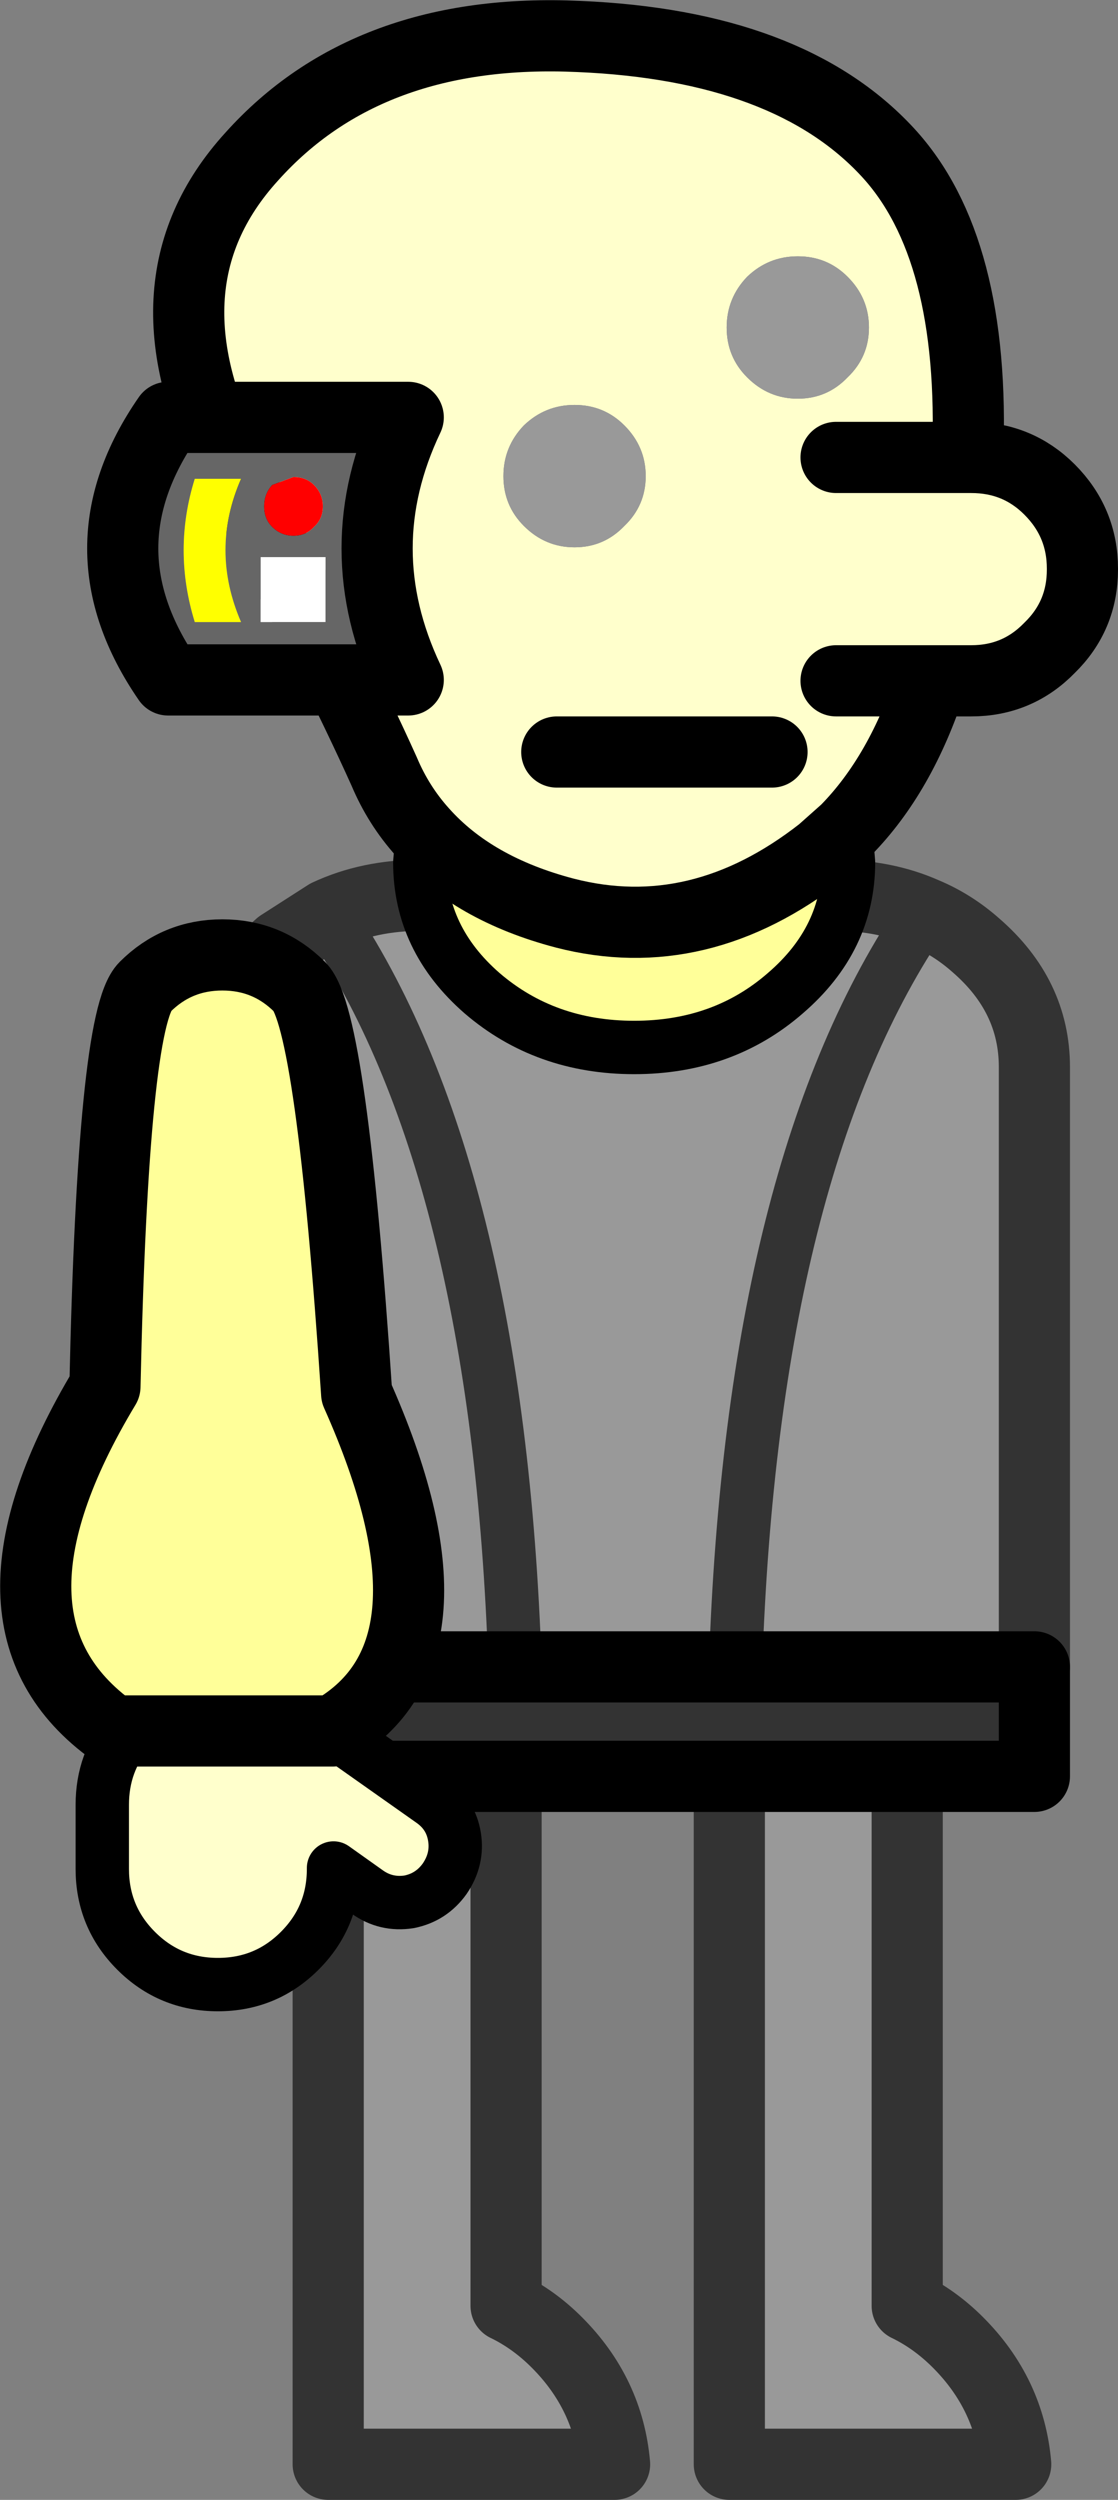<?xml version="1.0" encoding="UTF-8" standalone="no"?>
<svg xmlns:xlink="http://www.w3.org/1999/xlink" height="140.45px" width="62.85px" xmlns="http://www.w3.org/2000/svg">
  <rect width="100%" height="100%" fill="#808080" stroke="none"/>
  <g transform="matrix(1.0, 0.0, 0.0, 1.0, 35.4, 69.65)">
    <path d="M15.6 21.8 L15.6 59.9 Q17.15 60.65 18.45 61.95 21.35 64.85 21.7 68.8 L5.6 68.8 5.6 21.8 15.6 21.8 M-6.95 21.8 L-6.95 59.9 Q-5.4 60.65 -4.1 61.95 -1.2 64.85 -0.85 68.8 L-16.95 68.8 -16.95 21.8 -6.95 21.8" fill="#999999" fill-rule="evenodd" stroke="none"/>
    <path d="M15.6 21.8 L15.6 59.9 Q17.15 60.65 18.45 61.95 21.35 64.85 21.7 68.8 L5.6 68.8 5.6 21.8 15.6 21.8 M-6.95 21.8 L-6.95 59.9 Q-5.4 60.65 -4.1 61.95 -1.2 64.85 -0.85 68.8 L-16.95 68.8 -16.95 21.8 -6.95 21.8" fill="none" stroke="#333333" stroke-linecap="round" stroke-linejoin="round" stroke-width="4.0"/>
    <path d="M16.6 -18.35 Q18.15 -17.7 19.45 -16.55 22.75 -13.7 22.75 -9.7 L22.75 24.0 9.0 24.0 9.0 23.95 5.95 23.95 Q6.9 -4.25 16.6 -18.35 6.9 -4.25 5.95 23.95 L-6.45 23.95 Q-7.4 -4.15 -17.0 -18.25 -7.4 -4.15 -6.45 23.95 L-11.6 23.95 -22.85 23.95 -11.6 23.95 -11.6 24.0 -22.85 24.0 -22.85 23.95 -22.85 -9.7 Q-22.9 -13.7 -19.65 -16.55 L-17.0 -18.25 Q-14.65 -19.35 -11.75 -19.35 L11.6 -19.35 Q14.35 -19.35 16.6 -18.35" fill="#999999" fill-rule="evenodd" stroke="none"/>
    <path d="M16.6 -18.35 Q6.9 -4.25 5.95 23.95 M-17.0 -18.25 Q-7.4 -4.15 -6.45 23.95" fill="none" stroke="#333333" stroke-linecap="round" stroke-linejoin="round" stroke-width="3.0"/>
    <path d="M22.75 24.0 L22.75 -9.7 Q22.75 -13.7 19.45 -16.55 18.15 -17.7 16.6 -18.35 14.35 -19.35 11.6 -19.35 L-11.75 -19.35 Q-14.65 -19.35 -17.0 -18.25 L-19.65 -16.55 Q-22.9 -13.7 -22.85 -9.7 L-22.85 23.95 -11.6 23.95 M-22.85 23.95 L-22.85 24.0" fill="none" stroke="#333333" stroke-linecap="round" stroke-linejoin="round" stroke-width="4.0"/>
    <path d="M9.0 24.0 L10.3 24.0 11.6 24.0 22.75 24.0 22.75 30.15 -22.85 30.15 -22.85 24.0 -11.6 24.0 9.0 24.0" fill="#333333" fill-rule="evenodd" stroke="none"/>
    <path d="M9.0 24.0 L-11.6 24.0 -22.85 24.0 -22.85 30.15 22.75 30.15 22.75 24.0 11.6 24.0 10.3 24.0 9.0 24.0 Z" fill="none" stroke="#000000" stroke-linecap="round" stroke-linejoin="round" stroke-width="4.0"/>
    <path d="M-28.15 27.6 L-16.75 27.6 -16.7 27.6 -11.1 31.55 Q-10.05 32.3 -9.85 33.55 -9.65 34.8 -10.4 35.9 -11.15 36.95 -12.4 37.2 -13.7 37.4 -14.75 36.65 L-16.65 35.3 -16.65 35.35 Q-16.65 38.05 -18.55 39.95 -20.45 41.85 -23.15 41.85 -25.85 41.85 -27.75 39.95 -29.65 38.05 -29.65 35.35 L-29.65 31.75 Q-29.65 29.35 -28.15 27.6" fill="#ffffcc" fill-rule="evenodd" stroke="none"/>
    <path d="M-28.15 27.6 L-29.05 27.6 Q-37.5 21.55 -29.5 8.25 -29.05 -12.4 -27.25 -14.2 -25.45 -16.0 -22.9 -16.0 -20.35 -16.0 -18.55 -14.2 L-15.35 8.65 Q-8.9 23.1 -16.7 27.6 L-16.75 27.6 -28.15 27.6" fill="#ffff99" fill-rule="evenodd" stroke="none"/>
    <path d="M-15.35 8.65 L-18.55 -14.2 Q-16.75 -12.4 -15.35 8.65" fill="#ffffff" fill-rule="evenodd" stroke="none"/>
    <path d="M-28.15 27.6 Q-29.65 29.35 -29.65 31.75 L-29.65 35.35 Q-29.65 38.05 -27.75 39.95 -25.85 41.85 -23.15 41.85 -20.45 41.85 -18.55 39.95 -16.65 38.05 -16.65 35.35 L-16.65 35.3 -14.75 36.65 Q-13.7 37.4 -12.4 37.2 -11.15 36.95 -10.4 35.9 -9.65 34.8 -9.85 33.55 -10.05 32.3 -11.1 31.55 L-16.7 27.6" fill="none" stroke="#000000" stroke-linecap="round" stroke-linejoin="round" stroke-width="3.0"/>
    <path d="M-18.55 -14.2 Q-20.35 -16.0 -22.9 -16.0 -25.45 -16.0 -27.25 -14.2 -29.05 -12.4 -29.5 8.25 -37.5 21.55 -29.05 27.6 L-28.15 27.6 -16.75 27.6 -16.7 27.6 Q-8.9 23.1 -15.35 8.65 -16.75 -12.4 -18.55 -14.2" fill="none" stroke="#000000" stroke-linecap="round" stroke-linejoin="round" stroke-width="4.0"/>
    <path d="M12.15 -23.0 L12.3 -21.2 Q12.3 -16.9 8.75 -13.85 5.25 -10.8 0.25 -10.8 -4.75 -10.8 -8.3 -13.85 -11.8 -16.9 -11.8 -21.2 L-11.65 -22.9 Q-8.8 -19.7 -3.65 -18.35 3.9 -16.4 10.8 -21.8 L12.15 -23.0" fill="#ffff99" fill-rule="evenodd" stroke="none"/>
    <path d="M12.25 -54.1 Q11.1 -55.25 9.45 -55.25 7.8 -55.25 6.6 -54.1 5.45 -52.9 5.45 -51.25 5.45 -49.6 6.6 -48.45 7.8 -47.25 9.45 -47.25 11.1 -47.25 12.25 -48.45 13.45 -49.6 13.45 -51.25 13.45 -52.9 12.25 -54.1 M19.0 -43.95 L19.2 -43.95 Q21.8 -43.95 23.6 -42.15 25.45 -40.3 25.45 -37.7 L25.45 -37.65 Q25.45 -35.05 23.6 -33.25 21.8 -31.4 19.2 -31.4 L16.95 -31.4 11.6 -31.4 16.95 -31.4 Q15.25 -26.15 12.15 -23.0 L10.8 -21.8 Q3.9 -16.4 -3.65 -18.35 -8.8 -19.7 -11.65 -22.9 -13.0 -24.4 -13.8 -26.3 -16.5 -32.3 -22.15 -42.95 -27.85 -53.6 -21.25 -60.85 -14.7 -68.15 -2.85 -67.6 8.95 -67.1 14.5 -61.1 19.45 -55.75 19.0 -43.95 L11.6 -43.95 19.0 -43.95 M-3.1 -38.9 Q-1.45 -38.9 -0.3 -40.1 0.9 -41.25 0.9 -42.9 0.9 -44.55 -0.3 -45.75 -1.45 -46.9 -3.1 -46.9 -4.75 -46.9 -5.95 -45.75 -7.1 -44.55 -7.1 -42.9 -7.1 -41.25 -5.95 -40.1 -4.75 -38.9 -3.1 -38.9 M8.0 -27.4 L-4.1 -27.4 8.0 -27.4" fill="#ffffcc" fill-rule="evenodd" stroke="none"/>
    <path d="M12.25 -54.1 Q13.45 -52.9 13.45 -51.25 13.45 -49.6 12.25 -48.45 11.1 -47.25 9.45 -47.25 7.8 -47.25 6.6 -48.45 5.45 -49.6 5.45 -51.25 5.45 -52.9 6.6 -54.1 7.8 -55.25 9.45 -55.25 11.1 -55.25 12.25 -54.1 M-3.1 -38.9 Q-4.75 -38.9 -5.95 -40.1 -7.1 -41.25 -7.1 -42.9 -7.1 -44.55 -5.95 -45.75 -4.75 -46.9 -3.1 -46.9 -1.45 -46.9 -0.3 -45.75 0.9 -44.55 0.9 -42.9 0.9 -41.25 -0.3 -40.1 -1.45 -38.9 -3.1 -38.9" fill="#999999" fill-rule="evenodd" stroke="none"/>
    <path d="M12.15 -23.0 L12.3 -21.2 Q12.3 -16.9 8.75 -13.85 5.25 -10.8 0.25 -10.8 -4.75 -10.8 -8.3 -13.85 -11.8 -16.9 -11.8 -21.2 L-11.65 -22.9" fill="none" stroke="#000000" stroke-linecap="round" stroke-linejoin="round" stroke-width="3.0"/>
    <path d="M16.95 -31.4 L19.2 -31.4 Q21.8 -31.4 23.6 -33.25 25.45 -35.05 25.45 -37.65 L25.45 -37.7 Q25.45 -40.3 23.6 -42.15 21.8 -43.95 19.2 -43.95 L19.0 -43.95 11.6 -43.95 M11.6 -31.4 L16.95 -31.4 Q15.25 -26.15 12.15 -23.0 L10.8 -21.8 Q3.9 -16.4 -3.65 -18.35 -8.8 -19.7 -11.65 -22.9 -13.0 -24.4 -13.8 -26.3 -16.5 -32.3 -22.15 -42.95 -27.85 -53.6 -21.25 -60.85 -14.7 -68.15 -2.85 -67.6 8.95 -67.1 14.5 -61.1 19.45 -55.75 19.0 -43.95 M-4.1 -27.4 L8.0 -27.4" fill="none" stroke="#000000" stroke-linecap="round" stroke-linejoin="round" stroke-width="4.0"/>
    <path d="M-17.25 -41.2 Q-17.25 -41.9 -17.75 -42.4 -18.2 -42.85 -18.9 -42.85 L-20.1 -42.4 Q-20.55 -41.9 -20.55 -41.2 -20.55 -40.5 -20.1 -40.05 -19.6 -39.55 -18.9 -39.55 -18.2 -39.55 -17.75 -40.05 -17.25 -40.5 -17.25 -41.2 M-12.45 -31.45 L-25.95 -31.45 Q-31.05 -38.85 -25.95 -46.2 L-12.45 -46.2 Q-15.95 -38.85 -12.45 -31.45 M-17.1 -34.7 L-17.1 -38.35 -20.75 -38.35 -20.75 -34.7 -17.1 -34.7 M-21.85 -42.75 L-24.45 -42.75 Q-25.7 -38.75 -24.45 -34.7 L-21.85 -34.7 Q-23.6 -38.75 -21.85 -42.75" fill="#666666" fill-rule="evenodd" stroke="none"/>
    <path d="M-17.25 -41.2 Q-17.25 -40.5 -17.75 -40.05 -18.2 -39.55 -18.9 -39.55 -19.6 -39.55 -20.1 -40.05 -20.55 -40.5 -20.55 -41.2 -20.55 -41.9 -20.1 -42.4 L-18.9 -42.85 Q-18.2 -42.85 -17.75 -42.4 -17.25 -41.9 -17.25 -41.2" fill="#ff0000" fill-rule="evenodd" stroke="none"/>
    <path d="M-17.1 -34.7 L-20.75 -34.7 -20.75 -38.35 -17.1 -38.35 -17.1 -34.7" fill="#ffffff" fill-rule="evenodd" stroke="none"/>
    <path d="M-21.85 -42.75 Q-23.6 -38.75 -21.85 -34.7 L-24.45 -34.7 Q-25.7 -38.75 -24.45 -42.75 L-21.85 -42.75" fill="#ffff00" fill-rule="evenodd" stroke="none"/>
    <path d="M-12.45 -31.45 L-25.95 -31.45 Q-31.05 -38.85 -25.95 -46.2 L-12.45 -46.2 Q-15.95 -38.85 -12.45 -31.45 Z" fill="none" stroke="#000000" stroke-linecap="round" stroke-linejoin="round" stroke-width="4.0"/>
  </g>
</svg>

